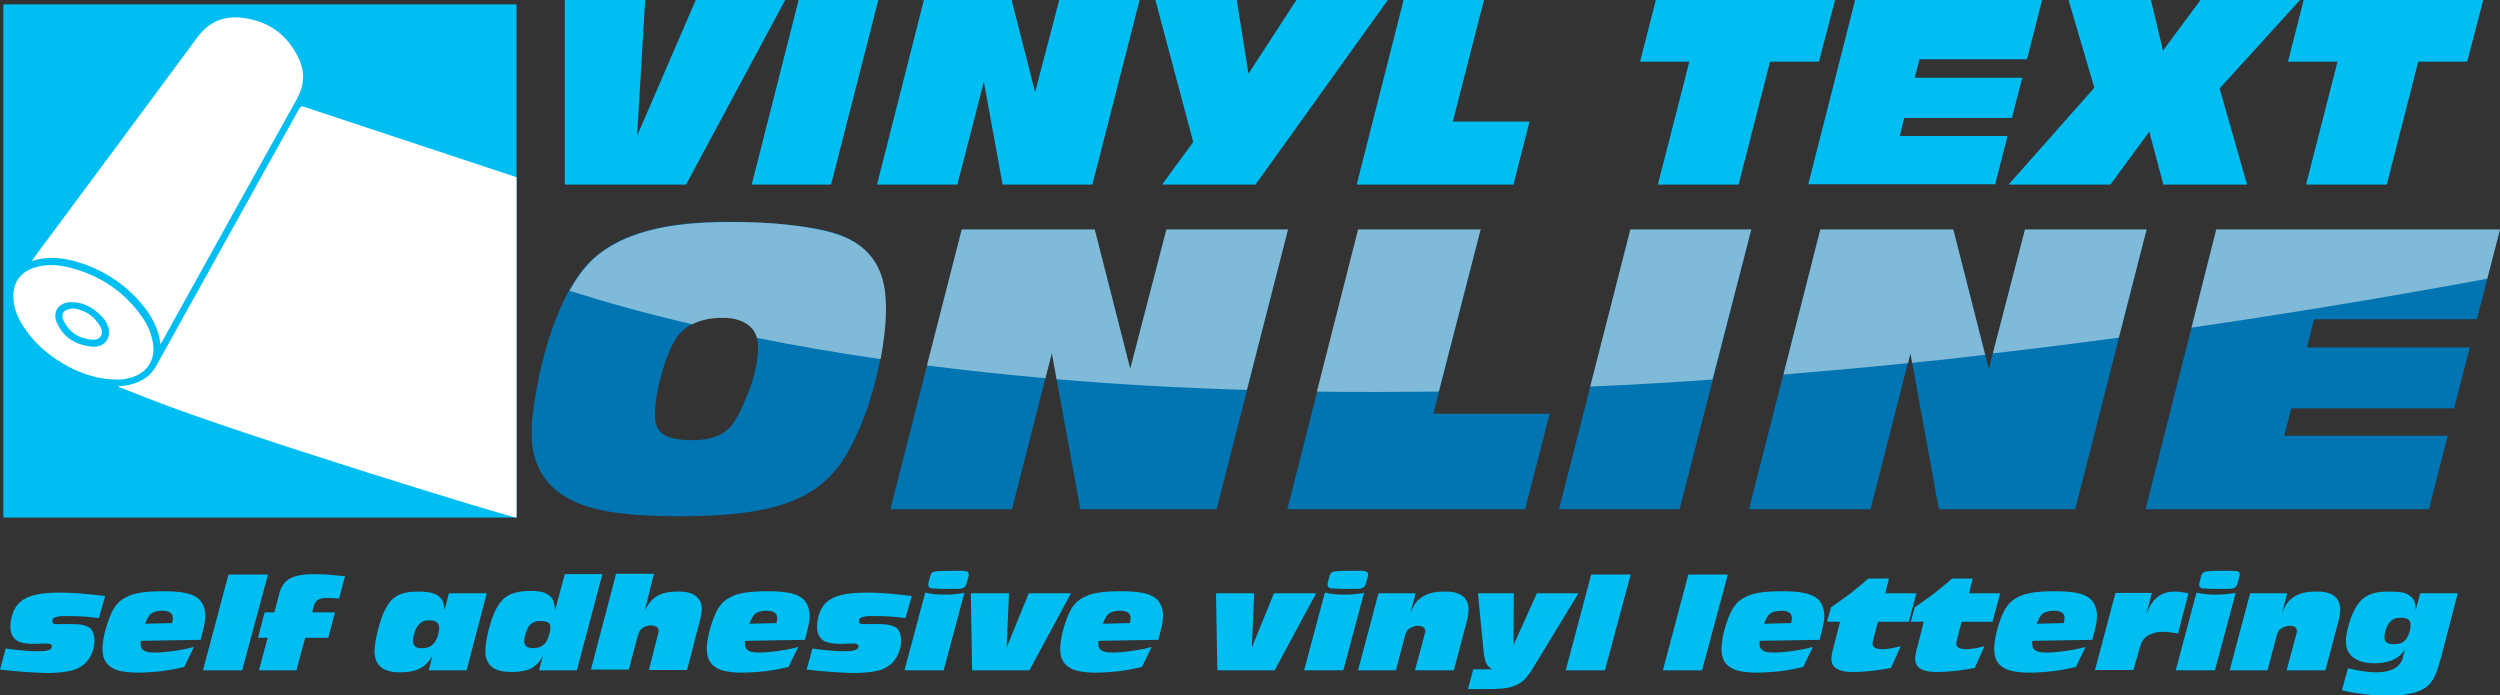 <?xml version="1.0" encoding="utf-8"?>
<!-- Generator: Adobe Illustrator 19.2.0, SVG Export Plug-In . SVG Version: 6.00 Build 0)  -->
<svg version="1.1" id="Layer_1" xmlns="http://www.w3.org/2000/svg" xmlns:xlink="http://www.w3.org/1999/xlink" x="0px" y="0px"
	 viewBox="0 0 746.3 207.6" style="enable-background:new 0 0 746.3 207.6;" xml:space="preserve">
<rect x="0" y="0" width="746.3" height="207.6" fill="#333333" stroke="none"/>
<style type="text/css">
	.st0{fill:#00BDF2;}
	.st1{fill:#FFFFFF;}
	.st2{fill:#0075B2;}
	.st3{opacity:0.5;}
</style>
<path class="st0" d="M204.8,55.1h-36.2V0h24l-2.4,40.5L207.7,0h26.7L204.8,55.1z M262.2,0l-14.1,55.1h-23.7l14-55.1H262.2z
	 M326.1,55.1h-26.8l-5.6-30.7l-7.9,30.7h-24l14-55.1H302l7,27.5L316.2,0h24L326.1,55.1z M372.7,22L387,0h27.3l-39.5,55.1h-27.9
	l9.3-12.7L344.9,0h24.3L372.7,22z M443,0l-9.3,36.3h22.9l-4.8,18.8H405l14-55.1H443z M547.8,0L543,18.4h-14.6L519,55.1h-24.1
	l9.4-36.7h-14.7L494.3,0H547.8z M609.6,0l-4.5,17.7H573l-1.4,5.5h32.1l-3.1,12h-32.1l-1.4,5.4h32.2l-3.7,14.4h-55.8L553.8,0H609.6z
	 M686.6,0l-24,26.4l8.2,28.7h-25l-4.2-15.8L630,55.1h-30.4l25.6-28.9L617.5,0h24.6l3.6,15.1L656.9,0H686.6z M741.3,0l-4.8,18.4
	h-14.6l-9.4,36.7h-24.1l9.4-36.7H683L687.7,0H741.3z"/>
<rect x="1" y="1.3" class="st0" width="153.2" height="153.2"/>
<path class="st1" d="M154.2,154.5c-0.2,0.5-82.7-24.8-109.6-35.4c-2.9-1.1-5.8-2.3-8.7-3.4c-0.2-0.1-0.5-0.1-0.6-0.4
	c2.2-0.1,4.3-0.5,6.2-1.4c2.3-1,4-2.6,5.2-4.8c10.8-19.4,21.6-38.9,32.4-58.3c3.4-6.1,6.8-12.2,10.2-18.3c0.4-0.7,0.7-0.9,1.5-0.6
	c11.2,3.7,63.4,21,63.4,21 M88.6,29.6c2.3-4.1,2.5-8.2,0.5-12.3c-3.4-7.1-9.1-11.1-16.9-12c-5.3-0.6-9.7,1.1-13.1,5.6
	C43.5,32,27.8,53.2,12.1,74.3c-0.9,1.2-1.7,2.3-2.6,3.6c4.1-1.3,8.1-1.1,12.1-0.1c8.2,2.1,15.1,6.4,20.6,12.8
	c3,3.5,5.1,7.4,5.7,12.1c0.1-0.2,0.2-0.3,0.3-0.4C61.6,78.1,75.1,53.8,88.6,29.6z M19.1,96c1.8,3.4,4.7,5.2,8.6,5.4
	c1.4,0.1,2.2-0.5,2.6-1.5c0.3-0.8,0.1-1.6-0.3-2.3c-1.8-3.3-4.7-5-7.8-5.5C19,92.1,17.9,93.7,19.1,96z M10.2,79.9
	c3.7-1.2,7.4-0.9,11.1,0.1c8.6,2.3,15.7,7,20.9,14.3c1.8,2.5,3,5.2,3.5,8.3c0.7,5-1.9,8.9-6.9,10.2c-1.4,0.4-2.9,0.6-4.4,0.5
	c-4.9-0.1-9.4-1.5-13.7-3.7c-5.7-3-10.6-7.1-14-12.6c-1.5-2.4-2.6-5.1-2.7-8C3.8,84.4,6,81.3,10.2,79.9z M17.1,96.6
	c2,4.3,5.7,6.4,10.4,6.9c0.3,0,0.5,0,0.8,0c3-0.1,4.8-2.6,4.1-5.5c-0.5-1.8-1.5-3.2-2.9-4.4c-2.3-2.1-5-3.4-8.1-3.4
	C17.5,90.1,15.4,93.2,17.1,96.6z"/>
<g>
	<path class="st0" d="M29.5,184.5c-2.8-0.3-4.5-0.6-9.7-0.6c-1,0-2.7,0-3.6,0.5c-0.2,0.1-0.6,0.4-0.6,1c0,0.3,0.1,0.5,0.3,0.7
		c0.4,0.3,1.4,0.2,2.6,0.2c0.8,0,1.7,0,2.5,0c1.7,0,4.7,0,6.1,1.4c0.5,0.5,1.1,1.7,1.1,3.6c0,2.6-1.2,5.4-3.2,7.1
		c-0.4,0.3-1.4,1-2.7,1.5c-3,1-7.5,1-8,1c-2.2,0-4.4-0.2-6.7-0.3c-2.5-0.2-5-0.4-7.6-0.7l1.7-6.3c1.7,0.2,5.3,0.8,9.8,0.8
		c1.7,0,2.8-0.1,3.5-0.6c0.4-0.3,0.5-0.7,0.5-0.8c0-0.9-1.2-0.9-1.7-0.9c-1.2,0-2.4,0.1-3.6,0.1c-0.7,0-1.4,0-2-0.1
		c-1.5-0.1-5.1-0.5-5.1-5c0-2.5,0.9-5.6,2.8-7.3c2.2-2,5.8-2.9,11.9-2.9c3.4,0,6.7,0.2,13.6,1L29.5,184.5z"/>
	<path class="st0" d="M42,191.3c-0.1,1.4,0,2.1,0.6,2.6c0.6,0.6,1.7,0.9,3.4,0.9c3.8,0,8-0.8,9-1c1-0.2,2-0.4,2.9-0.7l-2.9,6
		c-1.5,0.3-3,0.7-4.4,0.9c-2.7,0.5-6.8,0.8-9.6,0.8c-1.9,0-3.2-0.2-4-0.3c-0.8-0.1-4.6-0.6-5.9-3.8c-0.5-1.2-0.5-2.7-0.5-3
		c0-4.4,2.2-9.7,2.6-10.6c0.5-1,1-1.9,1.3-2.2c0.5-0.7,1.3-1.7,3.1-2.6c2.4-1.3,5.6-1.8,11.3-1.8c5.1,0,8.3,0.6,10.2,2.1
		c2.1,1.7,2.2,4.5,2.2,5.3c0,1.7-0.5,3.6-1.4,7.1L42,191.3z M51.4,186c0-0.2,0.2-0.9,0.2-1.5c0-0.2,0-0.9-0.5-1.4
		c-0.3-0.4-1.3-0.8-2.6-0.8c-0.3,0-2.2,0-3.4,0.9c-0.7,0.5-1.1,1.4-1.8,3L51.4,186z"/>
	<path class="st0" d="M72.3,200.1H60.6l7.6-28.6h11.8L72.3,200.1z"/>
	<path class="st0" d="M101.2,178.7c-1.2-0.1-2.3-0.2-3.5-0.2c-0.1,0-1,0-1.6,0.1c-2,0.4-2.2,1.8-2.5,2.6l-0.4,1.6h6.8l-2,7.6h-6.9
		l-2.6,9.7H77.3l2.6-9.7h-2.9l2-7.6h2.9l1.3-4.9c0.3-1.3,0.7-2.5,1.5-3.6c2-2.7,6.1-2.9,9.1-2.9c3.1,0,6.1,0.3,9.2,0.6L101.2,178.7z
		"/>
	<path class="st0" d="M134,177.1h11.3l-6,23h-11.3l1.1-4.4c-0.6,1-0.9,1.5-1.3,1.9c-2.2,2.6-5.3,3.1-8.5,3.1c-0.3,0-1.7,0-2.9-0.3
		c-4.4-1-4.6-4.6-4.6-6.1c0-1.6,0.5-4.9,1.8-8.9c0.1-0.4,1.4-4.6,3.6-6.6c2.2-2,5.1-2.2,7.9-2.2c3.7,0,5.8,0.8,6.8,2.4
		c0.7,1.2,0.8,2.9,0.8,3.2L134,177.1z M124.8,186.7c-0.9,1.2-1.5,3.2-1.5,4.6c0,0.2,0,0.5,0.1,0.9c0.5,1.4,2.1,1.3,2.4,1.3
		c1.5,0,2.9-0.3,3.9-1.7c0.8-1,1.4-3.1,1.4-4.4c0-0.2,0-0.6-0.2-0.9c-0.5-1.4-2.4-1.3-2.7-1.3C127.6,185.1,125.9,185.2,124.8,186.7z
		"/>
	<path class="st0" d="M179.8,171.5l-7.6,28.6h-11.3l1.2-4.4c-0.6,1.2-1.1,1.9-2.1,2.8c-0.7,0.6-1.3,1-1.6,1.1c-1,0.5-2.9,1-5.6,1
		c-3.8,0-5.7-0.9-6.8-2.4c-0.5-0.7-0.8-1.5-0.9-1.8c-0.1-0.4-0.2-1-0.2-2c0-3.9,1.6-8.5,1.8-9.3c1.2-3.5,2.6-5.4,3.8-6.5
		c1.6-1.3,3.7-2.2,7.9-2.2c2.5,0,3.8,0.3,4.8,0.9c0.4,0.2,1.2,0.6,1.8,1.7c0.5,1,0.6,2,0.7,3.2l2.9-10.8H179.8z M163.7,190.2
		c0.3-0.9,0.6-1.9,0.6-2.8c0-1.3-0.6-2-2.9-2c-0.7,0-2.4,0-3.5,1.5c-0.7,1-1.4,3.2-1.4,4.5c0,1,0.4,2,2.5,2.1
		C162.4,193.5,163.2,191.5,163.7,190.2z"/>
	<path class="st0" d="M192.5,182.2c0.2-0.4,0.4-0.8,0.7-1.2c0.5-0.9,1.2-1.7,2-2.4c1.4-1.2,3.4-2,7.2-2c0.3,0,0.6,0,0.9,0
		c1.9,0.1,3.9,0.5,5.1,2c0.5,0.5,1.1,1.5,1.1,3.2c0,1.2-0.3,2.1-0.5,3.2l-3.9,15h-11.4l2.7-10.6c0-0.1,0.2-0.6,0.2-1.1
		c0-1.6-2-1.6-2.3-1.6c-0.5,0-2.3,0.1-3.3,1.6c-0.2,0.3-0.3,0.7-0.6,1.5l-2.7,10.1h-11.3l7.5-28.6h11.3L192.5,182.2z"/>
	<path class="st0" d="M222.4,191.3c-0.1,1.4,0,2.1,0.6,2.6c0.6,0.6,1.7,0.9,3.4,0.9c3.8,0,8-0.8,9-1c1-0.2,2-0.4,2.9-0.7l-2.9,6
		c-1.5,0.3-3,0.7-4.4,0.9c-2.7,0.5-6.8,0.8-9.6,0.8c-1.9,0-3.2-0.2-4-0.3c-0.8-0.1-4.6-0.6-5.9-3.8c-0.5-1.2-0.5-2.7-0.5-3
		c0-4.4,2.2-9.7,2.6-10.6c0.5-1,1-1.9,1.3-2.2c0.5-0.7,1.3-1.7,3.1-2.6c2.4-1.3,5.6-1.8,11.3-1.8c5.1,0,8.3,0.6,10.2,2.1
		c2.1,1.7,2.2,4.5,2.2,5.3c0,1.7-0.5,3.6-1.4,7.1L222.4,191.3z M231.8,186c0-0.2,0.2-0.9,0.2-1.5c0-0.2,0-0.9-0.5-1.4
		c-0.3-0.4-1.3-0.8-2.6-0.8c-0.3,0-2.2,0-3.4,0.9c-0.7,0.5-1.1,1.4-1.8,3L231.8,186z"/>
	<path class="st0" d="M270.3,184.5c-2.8-0.3-4.5-0.6-9.7-0.6c-1,0-2.7,0-3.6,0.5c-0.2,0.1-0.6,0.4-0.6,1c0,0.3,0.1,0.5,0.3,0.7
		c0.4,0.3,1.4,0.2,2.6,0.2c0.8,0,1.7,0,2.5,0c1.7,0,4.7,0,6.1,1.4c0.5,0.5,1.1,1.7,1.1,3.6c0,2.6-1.2,5.4-3.2,7.1
		c-0.4,0.3-1.4,1-2.7,1.5c-3,1-7.5,1-8,1c-2.2,0-4.4-0.2-6.7-0.3c-2.5-0.2-5-0.4-7.6-0.7l1.7-6.3c1.7,0.2,5.3,0.8,9.8,0.8
		c1.7,0,2.8-0.1,3.5-0.6c0.4-0.3,0.5-0.7,0.5-0.8c0-0.9-1.2-0.9-1.7-0.9c-1.2,0-2.4,0.1-3.6,0.1c-0.7,0-1.4,0-2-0.1
		c-1.5-0.1-5.1-0.5-5.1-5c0-2.5,0.9-5.6,2.8-7.3c2.2-2,5.8-2.9,11.9-2.9c3.4,0,6.7,0.2,13.6,1L270.3,184.5z"/>
	<path class="st0" d="M281.7,200.1H270l6.2-23.2c1.5,0.3,2.7,0.6,5.7,0.6c3.1,0,4.4-0.3,6-0.5L281.7,200.1z M288.5,174.3
		c-0.2,0.5-0.3,1.1-1.5,1.4c-0.6,0.1-2,0.1-3.6,0.1c-1.5,0-3,0-4.4-0.1c-0.8,0-1.9,0-1.9-1.2c0-0.2,0-0.3,0.1-0.7l0.5-1.9
		c0.3-0.8,0.6-1.2,1.4-1.3c0.5-0.1,2.1-0.2,3.7-0.2c1,0,2,0,3,0c0.5,0,1,0,1.6,0c1.2,0.1,1.8,0.2,1.8,1.1c0,0.2,0,0.4-0.1,0.7
		L288.5,174.3z"/>
	<path class="st0" d="M307.3,200.1h-17.1l-0.4-23h11.4l-0.7,16.2l6.6-16.2h12.6L307.3,200.1z"/>
	<path class="st0" d="M327.9,191.3c-0.1,1.4,0,2.1,0.6,2.6c0.6,0.6,1.7,0.9,3.4,0.9c3.8,0,8-0.8,9-1c1-0.2,2-0.4,2.9-0.7l-2.9,6
		c-1.5,0.3-3,0.7-4.4,0.9c-2.7,0.5-6.8,0.8-9.6,0.8c-1.9,0-3.2-0.2-4-0.3c-0.8-0.1-4.6-0.6-5.9-3.8c-0.5-1.2-0.5-2.7-0.5-3
		c0-4.4,2.2-9.7,2.6-10.6c0.5-1,1-1.9,1.3-2.2c0.5-0.7,1.3-1.7,3.1-2.6c2.4-1.3,5.6-1.8,11.3-1.8c5.1,0,8.3,0.6,10.2,2.1
		c2.1,1.7,2.2,4.5,2.2,5.3c0,1.7-0.5,3.6-1.4,7.1L327.9,191.3z M337.3,186c0-0.2,0.2-0.9,0.2-1.5c0-0.2,0-0.9-0.5-1.4
		c-0.3-0.4-1.3-0.8-2.6-0.8c-0.3,0-2.2,0-3.4,0.9c-0.7,0.5-1.1,1.4-1.8,3L337.3,186z"/>
	<path class="st0" d="M380.5,200.1h-17.1l-0.4-23h11.4l-0.7,16.2l6.6-16.2h12.6L380.5,200.1z"/>
	<path class="st0" d="M401,200.1h-11.7l6.2-23.2c1.5,0.3,2.7,0.6,5.7,0.6c3.1,0,4.4-0.3,6-0.5L401,200.1z M407.7,174.3
		c-0.2,0.5-0.3,1.1-1.5,1.4c-0.6,0.1-2,0.1-3.6,0.1c-1.5,0-3,0-4.4-0.1c-0.8,0-1.9,0-1.9-1.2c0-0.2,0-0.3,0.1-0.7l0.5-1.9
		c0.3-0.8,0.6-1.2,1.4-1.3c0.5-0.1,2.1-0.2,3.7-0.2c1,0,2,0,3,0c0.5,0,1,0,1.6,0c1.2,0.1,1.8,0.2,1.8,1.1c0,0.2,0,0.4-0.1,0.7
		L407.7,174.3z"/>
	<path class="st0" d="M425.3,189.3c0-0.1,0.2-0.4,0.2-0.8c0-0.7-0.4-1.7-2.2-1.7c-1.1,0-2.5,0.6-3.2,1.4c-0.3,0.4-0.4,0.8-0.6,1.3
		l-2.8,10.6h-11.3l6.1-23h11.1l-1.6,6c0.8-1.9,1.4-3.3,3.1-4.6c2-1.5,4.4-1.9,6.9-1.9c0.5,0,0.9,0,1.4,0c4.8,0.3,6,2.9,6,5.3
		c0,1-0.2,1.7-0.3,2.7l-4.1,15.5h-11.6L425.3,189.3z"/>
	<path class="st0" d="M458,198.8c-0.4,0.7-0.8,1.3-1.2,1.9c-1.3,1.9-2.4,3.1-4.6,4c-2.2,0.9-4.6,1-9.4,1c-1.5,0-3.1,0-4.6,0l1.6-5.9
		l5.5,0c-0.3-0.2-0.6-0.5-0.9-0.8c-0.9-1-1.2-1.9-1.5-4.3l-1.7-17.6h10.7l-0.1,15.5l7-15.5h12.4L458,198.8z"/>
	<path class="st0" d="M479.1,200.1h-11.7l7.6-28.6h11.8L479.1,200.1z"/>
	<path class="st0" d="M508.1,200.1h-11.7l7.6-28.6h11.8L508.1,200.1z"/>
	<path class="st0" d="M525.3,191.3c-0.1,1.4,0,2.1,0.6,2.6c0.6,0.6,1.7,0.9,3.4,0.9c3.8,0,8-0.8,9-1c1-0.2,2-0.4,2.9-0.7l-2.9,6
		c-1.5,0.3-3,0.7-4.4,0.9c-2.7,0.5-6.8,0.8-9.6,0.8c-1.9,0-3.2-0.2-4-0.3c-0.8-0.1-4.6-0.6-5.9-3.8c-0.5-1.2-0.5-2.7-0.5-3
		c0-4.4,2.2-9.7,2.6-10.6c0.5-1,1-1.9,1.3-2.2c0.5-0.7,1.3-1.7,3.1-2.6c2.4-1.3,5.6-1.8,11.3-1.8c5.1,0,8.3,0.6,10.2,2.1
		c2.1,1.7,2.2,4.5,2.2,5.3c0,1.7-0.5,3.6-1.4,7.1L525.3,191.3z M534.7,186c0-0.2,0.2-0.9,0.2-1.5c0-0.2,0-0.9-0.5-1.4
		c-0.3-0.4-1.3-0.8-2.6-0.8c-0.3,0-2.2,0-3.4,0.9c-0.7,0.5-1.1,1.4-1.8,3L534.7,186z"/>
	<path class="st0" d="M562.8,177.1h9.3l-2.3,8.5h-9.2l-1.4,5.3c0,0.2-0.2,0.7-0.2,1.3c0,0.1,0,0.4,0.2,0.7c0.5,0.8,2,0.9,2.8,0.9
		c2.2,0,4.9-0.8,5.4-0.9l-2.9,6.5c-1.7,0.3-6.3,1.2-11.5,1.2c-1.7,0-3.9-0.2-5.3-1.4c-0.4-0.4-0.6-0.8-0.7-1c-0.2-0.5-0.3-1-0.3-1.5
		c0-0.7,0.2-1.4,0.3-2.2l2.3-8.9h-3.9l1.2-4.3c2-1.4,4.1-2.9,6.1-4.4c1.7-1.4,3.4-2.7,5-4.2h6.2L562.8,177.1z"/>
	<path class="st0" d="M587.8,177.1h9.3l-2.3,8.5h-9.2l-1.4,5.3c0,0.2-0.2,0.7-0.2,1.3c0,0.1,0,0.4,0.2,0.7c0.5,0.8,2,0.9,2.8,0.9
		c2.2,0,4.9-0.8,5.4-0.9l-2.9,6.5c-1.7,0.3-6.3,1.2-11.5,1.2c-1.7,0-3.9-0.2-5.3-1.4c-0.4-0.4-0.6-0.8-0.7-1c-0.2-0.5-0.3-1-0.3-1.5
		c0-0.7,0.2-1.4,0.3-2.2l2.3-8.9h-3.9l1.2-4.3c2-1.4,4.1-2.9,6.1-4.4c1.7-1.4,3.4-2.7,5-4.2h6.2L587.8,177.1z"/>
	<path class="st0" d="M606.7,191.3c-0.1,1.4,0,2.1,0.6,2.6c0.6,0.6,1.7,0.9,3.4,0.9c3.8,0,8-0.8,9-1c1-0.2,2-0.4,2.9-0.7l-2.9,6
		c-1.5,0.3-3,0.7-4.4,0.9c-2.7,0.5-6.8,0.8-9.6,0.8c-1.9,0-3.2-0.2-4-0.3c-0.8-0.1-4.6-0.6-5.9-3.8c-0.5-1.2-0.5-2.7-0.5-3
		c0-4.4,2.2-9.7,2.6-10.6c0.5-1,1-1.9,1.3-2.2c0.5-0.7,1.3-1.7,3.1-2.6c2.4-1.3,5.6-1.8,11.3-1.8c5.1,0,8.3,0.6,10.2,2.1
		c2.1,1.7,2.2,4.5,2.2,5.3c0,1.7-0.5,3.6-1.4,7.1L606.7,191.3z M616.1,186c0-0.2,0.2-0.9,0.2-1.5c0-0.2,0-0.9-0.5-1.4
		c-0.3-0.4-1.3-0.8-2.6-0.8c-0.3,0-2.2,0-3.4,0.9c-0.7,0.5-1.1,1.4-1.8,3L616.1,186z"/>
	<path class="st0" d="M650.2,189.1c-2.3-0.3-3.2-0.5-4.4-0.5c-0.7,0-4.2,0-6,2.4c-0.4,0.5-0.6,1-1,2.2l-1.9,6.8h-11.5l6.1-23h10.9
		l-1.7,6.3c0.7-1.6,1.5-3.4,2.8-4.6c2.2-2.1,4.8-2.1,5.8-2.1c1,0,1.9,0.1,4,0.5L650.2,189.1z"/>
	<path class="st0" d="M661.2,200.1h-11.7l6.2-23.2c1.5,0.3,2.7,0.6,5.7,0.6c3.1,0,4.4-0.3,6-0.5L661.2,200.1z M667.9,174.3
		c-0.2,0.5-0.3,1.1-1.5,1.4c-0.6,0.1-2,0.1-3.6,0.1c-1.5,0-3,0-4.4-0.1c-0.8,0-1.9,0-1.9-1.2c0-0.2,0-0.3,0.1-0.7l0.5-1.9
		c0.3-0.8,0.6-1.2,1.4-1.3c0.5-0.1,2.1-0.2,3.7-0.2c1,0,2,0,3,0c0.5,0,1,0,1.6,0c1.2,0.1,1.8,0.2,1.8,1.1c0,0.2,0,0.4-0.1,0.7
		L667.9,174.3z"/>
	<path class="st0" d="M685.5,189.3c0-0.1,0.2-0.4,0.2-0.8c0-0.7-0.4-1.7-2.2-1.7c-1.1,0-2.5,0.6-3.2,1.4c-0.3,0.4-0.4,0.8-0.6,1.3
		l-2.8,10.6h-11.3l6.1-23h11.1l-1.6,6c0.8-1.9,1.4-3.3,3.1-4.6c2-1.5,4.4-1.9,6.9-1.9c0.5,0,0.9,0,1.4,0c4.8,0.3,6,2.9,6,5.3
		c0,1-0.2,1.7-0.3,2.7l-4.1,15.5h-11.6L685.5,189.3z"/>
	<path class="st0" d="M722.5,177.1h11.2l-4.9,18.8c-0.7,2.5-1.5,5.7-3.1,7.8c-0.3,0.4-1,1.2-2.2,1.9c-3.7,2.2-10.1,2.1-10.6,2.1
		c-4.4,0-9-0.7-10.2-0.9c-1.2-0.2-2.4-0.4-3.6-0.7l1.8-6.6c2.7,0.6,5.6,1.2,8.4,1.2c2.5,0,4.3-0.5,5.2-1c0.9-0.4,1.7-1.2,2.2-2
		c0.4-0.6,0.6-1.2,0.7-1.9l0.5-1.8c0,0-0.9,1.1-1.4,1.6c-1.4,1.2-3.6,2.4-7.7,2.4c-0.6,0-5.5,0.1-7.6-3.1c-0.9-1.4-0.9-3-0.9-3.5
		c0-0.6,0-1.2,0.2-2.3c0.1-0.7,1.1-5.2,3-8.2c0.3-0.4,1-1.5,2-2.3c2.3-1.8,5-2,7.8-2c3.4,0,5.1,0.3,6.4,1.5c1.6,1.4,1.4,3.4,1.4,4.1
		L722.5,177.1z M718,191.1c1.4-1.5,1.6-4,1.6-4.5c0-1.3-0.6-2.2-3-2.2c-0.7,0-1.2,0.1-1.5,0.2c-0.7,0.2-1.7,0.8-2.4,2.2
		c-0.2,0.3-0.9,2-0.9,3.4c0,0.2,0,0.7,0.2,1.1c0.5,0.9,1.8,1,2.7,1C715.5,192.3,716.9,192.3,718,191.1z"/>
</g>
<path class="st2" d="M241.6,67.9c6,0.9,12.5,2.6,17,7.1c4.7,4.7,5.8,10.8,5.8,17.1c0,13.7-5.3,34.4-13.2,45.9
	c-8,11.5-21.1,16.1-47.9,16.1c-18.3,0-28.6-1.7-35.8-6.6c-8.6-6-8.8-15-8.8-18.6c0-1.8,0.1-3.7,0.6-7.1c1.7-13.2,7-33.9,17-43.9
	c10.8-10.5,28.7-11.8,42.7-11.7C222.4,66.3,231.7,66.3,241.6,67.9z M201.9,100.9c-3.4,5.2-6.4,16.4-6.4,22.7c0,5.2,2.2,7.8,11.2,7.8
	c8.5,0,11.4-3.4,13.4-7c0.8-1.4,6.2-11.7,6.2-20.6c0-0.9,0-3.4-1.7-5.6c-3-3.5-7.9-3.4-9.1-3.4C213.6,94.9,205.9,94.9,201.9,100.9z
	 M363.2,152h-40.7l-8.5-46.6L302.1,152h-36.3l21.3-83.5h39.7l10.6,41.6l10.8-41.6h36.3L363.2,152z M442,68.5l-14.1,55h34.7
	l-7.3,28.5h-71l21.2-83.5H442z M522.8,68.5L501.4,152h-36l21.3-83.5H522.8z M619.5,152h-40.7l-8.5-46.6L558.4,152h-36.3l21.3-83.5
	h39.7l10.6,41.6l10.8-41.6h36.3L619.5,152z M746.3,68.5l-6.9,26.8h-48.6l-2.1,8.4h48.6l-4.7,18.2H684l-2.1,8.2h48.8l-5.6,21.9h-84.6
	l21.1-83.5H746.3z"/>
<g class="st3">
	<path class="st1" d="M405.4,68.5l-12.3,48.4c11.7,0.2,23.9,0.1,36.4,0L442,68.5H405.4z"/>
	<path class="st1" d="M583.1,68.5h-39.7l-11,43.3c12.1-1,24.5-2.1,37.2-3.4l0.7-2.9l0.5,2.8c7.2-0.7,14.4-1.5,21.8-2.4L583.1,68.5z"
		/>
	<path class="st1" d="M654.2,97.8c28.1-4.1,57.5-8.9,88.3-14.6l3.8-14.7h-84.7L654.2,97.8z"/>
	<path class="st1" d="M264.5,92.2c0-6.4-1.1-12.4-5.8-17.1c-4.5-4.5-11-6.1-17-7.1c-9.9-1.7-19.3-1.7-22.6-1.7
		c-14-0.1-31.9,1.2-42.7,11.7c-2.4,2.4-4.5,5.4-6.4,8.8c10.1,3.2,22.3,6.7,36.7,10c3.7-1.9,7.6-1.9,8.9-1.9c1.2,0,6.2-0.1,9.1,3.4
		c0.7,0.9,1.1,1.8,1.3,2.6c11.2,2.2,23.5,4.4,36.9,6.3C263.9,101.9,264.5,96.6,264.5,92.2z"/>
	<path class="st1" d="M640.8,68.5h-36.3l-9.6,37c12.3-1.4,24.8-3,37.6-4.7L640.8,68.5z"/>
	<path class="st1" d="M384.5,68.5h-36.3l-10.8,41.6l-10.6-41.6h-39.7l-10.4,40.6c11.1,1.4,22.9,2.7,35.4,3.8l1.9-7.5l1.4,7.8
		c17.5,1.5,36.5,2.6,56.8,3.2L384.5,68.5z"/>
	<path class="st1" d="M522.8,68.5h-36.1l-12,46.9c11.8-0.5,24-1.2,36.5-2.1L522.8,68.5z"/>
</g>
</svg>
